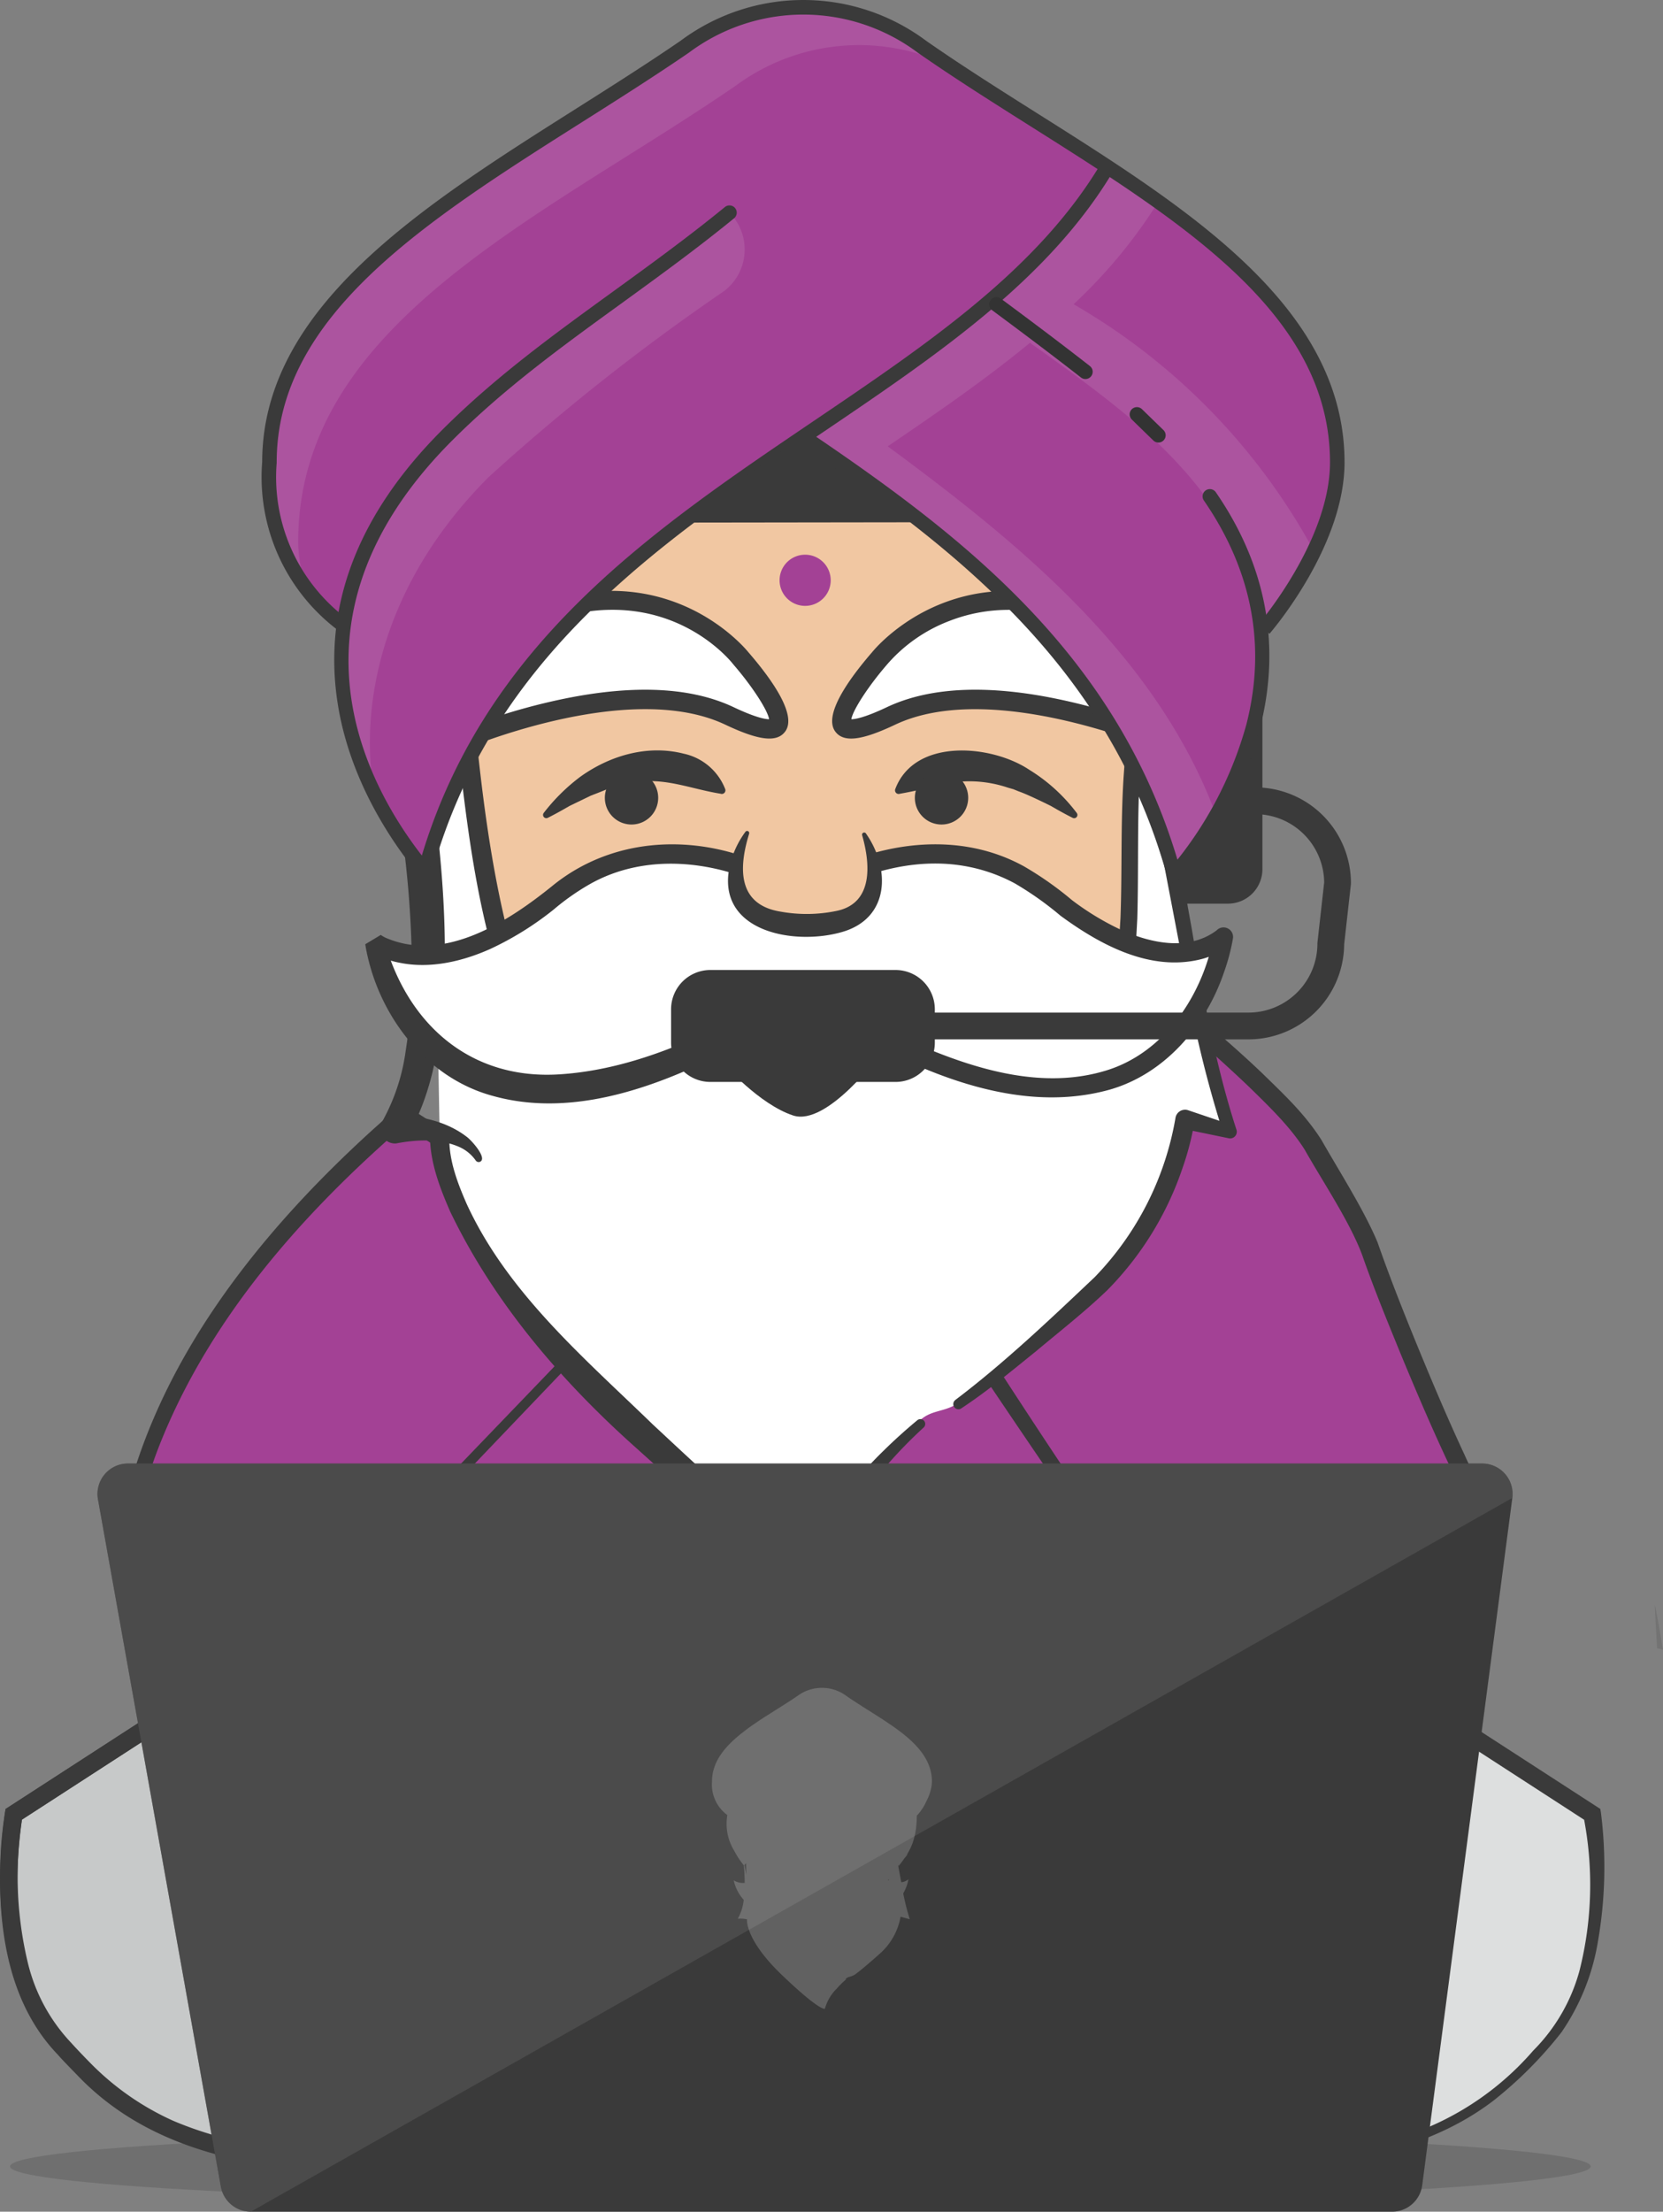 <svg xmlns="http://www.w3.org/2000/svg" xmlns:xlink="http://www.w3.org/1999/xlink" id="Gruppe_1102" data-name="Gruppe 1102" width="258.599" height="343.681" viewBox="0 0 258.599 343.681"><rect x="0" y="0" width="258.599" height="343.681" fill="#808080" stroke="none"/><defs><clipPath id="clip-path"><rect id="Rechteck_375" data-name="Rechteck 375" width="258.599" height="343.681" fill="none"></rect></clipPath><clipPath id="clip-path-3"><rect id="Rechteck_363" data-name="Rechteck 363" width="245.797" height="11.44" fill="none"></rect></clipPath><clipPath id="clip-path-4"><rect id="Rechteck_364" data-name="Rechteck 364" width="212.984" height="78.504" fill="none"></rect></clipPath><clipPath id="clip-path-5"><rect id="Rechteck_365" data-name="Rechteck 365" width="182.007" height="27.194" fill="none"></rect></clipPath><clipPath id="clip-path-6"><rect id="Rechteck_366" data-name="Rechteck 366" width="1.271" height="6.892" fill="none"></rect></clipPath><clipPath id="clip-path-7"><rect id="Rechteck_367" data-name="Rechteck 367" width="123.88" height="27.619" fill="none"></rect></clipPath><clipPath id="clip-path-8"><rect id="Rechteck_368" data-name="Rechteck 368" width="119.938" height="22.509" fill="none"></rect></clipPath><clipPath id="clip-path-9"><rect id="Rechteck_369" data-name="Rechteck 369" width="95.526" height="109.396" fill="none"></rect></clipPath><clipPath id="clip-path-10"><rect id="Rechteck_370" data-name="Rechteck 370" width="62.682" height="90.174" fill="none"></rect></clipPath><clipPath id="clip-path-11"><rect id="Rechteck_371" data-name="Rechteck 371" width="106.087" height="87.223" fill="none"></rect></clipPath><clipPath id="clip-path-12"><rect id="Rechteck_372" data-name="Rechteck 372" width="220.055" height="116.259" fill="none"></rect></clipPath><clipPath id="clip-path-13"><rect id="Rechteck_373" data-name="Rechteck 373" width="34.215" height="49.89" fill="none"></rect></clipPath></defs><g id="Gruppe_1101" data-name="Gruppe 1101" clip-path="url(#clip-path)"><g id="Gruppe_1100" data-name="Gruppe 1100"><g id="Gruppe_1099" data-name="Gruppe 1099" clip-path="url(#clip-path)"><g id="Gruppe_1068" data-name="Gruppe 1068" transform="translate(1.56 330.93)" opacity="0.13"><g id="Gruppe_1067" data-name="Gruppe 1067"><g id="Gruppe_1066" data-name="Gruppe 1066" clip-path="url(#clip-path-3)"><path id="Pfad_2908" data-name="Pfad 2908" d="M248.046,483c0-3.159-55.024-5.72-122.9-5.72S2.25,479.845,2.25,483s55.024,5.72,122.9,5.72,122.9-2.561,122.9-5.72" transform="translate(-2.25 -477.284)"></path></g></g></g><path id="Pfad_2909" data-name="Pfad 2909" d="M125.471,372.311h85.977L248.2,396.1s4.16,22.9-6.934,35.38-21.032,19.414-58.7,19.414H68.384c-37.673,0-47.611-6.934-58.7-19.414S2.746,396.1,2.746,396.1l36.748-23.786Z" transform="translate(-0.608 -114.165)" fill="#dddfdf"></path><g id="Gruppe_1071" data-name="Gruppe 1071" transform="translate(1.374 258.146)" opacity="0.1"><g id="Gruppe_1070" data-name="Gruppe 1070"><g id="Gruppe_1069" data-name="Gruppe 1069" clip-path="url(#clip-path-4)"><path id="Pfad_2910" data-name="Pfad 2910" d="M214.966,374.588l-3.518-2.278H39.494L2.746,396.1s-4.16,22.9,6.934,35.38C20.1,443.2,29.506,450.031,61.843,450.814Z" transform="translate(-1.982 -372.311)"></path></g></g></g><path id="Pfad_2911" data-name="Pfad 2911" d="M124.874,370.294c.395.175,86.04-.126,86.386,0l.345.222L248.352,394.3l.507.329.1.588a67.479,67.479,0,0,1-.488,20.134,34.833,34.833,0,0,1-5.661,14A62.82,62.82,0,0,1,232.192,440c-13.419,10.2-31.7,10.66-47.887,11.016-28.665.116-70.237.044-99.048.177-21.4-.388-50.058,2.608-67.954-10.863a61.3,61.3,0,0,1-7.428-6.83,30.24,30.24,0,0,1-5.943-8.331c-4.261-9.358-4.539-19.9-3.149-29.946l.1-.592L1.4,394.3l36.748-23.786.344-.223c.112-.116,86.165.084,86.386,0m0,2.773H38.9l.754-.223L2.9,396.632s.615-.926.61-.913c-1.394,9.378-1.239,19.614,2.678,28.393a27.483,27.483,0,0,0,5.444,7.754,59.015,59.015,0,0,0,7.069,6.629c12.992,9.96,30.993,10.373,46.753,10.756,28.643.177,70.238.171,99.033.212,16.4-.139,33.046.838,49.161-2.717a44.855,44.855,0,0,0,24.792-14.572,27.942,27.942,0,0,0,7.183-12.4,54.46,54.46,0,0,0,.608-24.053c0-.013.611.916.61.913L210.1,372.845l.754.223Z" transform="translate(-0.011 -113.535)" fill="#3a3a3a"></path><path id="Pfad_2912" data-name="Pfad 2912" d="M212.973,373.891a9.253,9.253,0,0,1-2.887-1.035c4.166.548-172.239.072-171.2.223l.752-.223L2.892,396.643l.61-.916a57.733,57.733,0,0,0,.851,22.923,27.379,27.379,0,0,0,6.68,12.3c.872.97,2.1,2.244,3.013,3.171A42.3,42.3,0,0,0,26.93,443.1c10.776,4.587,22.687,5.323,34.337,5.712.012,0-.652.145-.649.145,12.407-6.742,24.894-13.154,37.506-19.45,36.661-18.148,77.72-37.767,114.85-55.613m2.769.156c-43.929,22.5-90.012,46.818-134.318,68.23q-9.752,4.7-19.57,9.16l-.367.166-.287-.021c-17.464-.53-36.281-2.111-49.105-15.487-.927-.963-2.231-2.266-3.111-3.274-8-8.311-9.457-20.539-8.867-31.537a58.931,58.931,0,0,1,.754-6.638l.514-.333,36.748-23.786.344-.223c.937-.039,171.827.028,172.771,0a22.187,22.187,0,0,1,4.5,3.742" transform="translate(0 -113.546)" fill="#3a3a3a"></path><path id="Pfad_2913" data-name="Pfad 2913" d="M49.5,352.9s20.223,24.441,90.714,24.441S231.507,352.9,231.507,352.9l-43.681-53.562H91.449Z" transform="translate(-15.179 -91.789)" fill="#a34195"></path><g id="Gruppe_1074" data-name="Gruppe 1074" transform="translate(34.322 258.359)" opacity="0.2"><g id="Gruppe_1073" data-name="Gruppe 1073"><g id="Gruppe_1072" data-name="Gruppe 1072" clip-path="url(#clip-path-5)"><path id="Pfad_2914" data-name="Pfad 2914" d="M231.507,375.371s-20.8,24.441-91.295,24.441S49.5,375.371,49.5,375.371l2.156-2.753c6.781,5.928,30.792,22.34,88.556,22.34,57.708,0,82.115-16.377,89.069-22.319Z" transform="translate(-49.5 -372.618)"></path></g></g></g><path id="Pfad_2915" data-name="Pfad 2915" d="M71.239,249.234c-1.945,2.408-36.849,29-43.08,65.831-1.877,11.1,39.4,70.158,5.255,28.3-.714-.876,16.058,7.64,17.1,23.125s-.462,12.827,1.04,15.486S28.2,358.529,34.444,352.288,109.592,274.1,109.592,274.1L71.239,249.234h0" transform="translate(-8.616 -76.097)" fill="#a34195"></path><path id="Pfad_2916" data-name="Pfad 2916" d="M71.8,249.545a7.223,7.223,0,0,1-.584.6c-.272.243-1.2,1.1-1.5,1.36C54.7,264.685,41.085,280.259,33.4,298.886a75.936,75.936,0,0,0-4.444,14.945,8.762,8.762,0,0,0,.338,4.69c2.977,9.584,8.875,19.419,13.507,28.371,1.249,2.348,2.512,4.69,3.657,7.1a11.979,11.979,0,0,1,1.143,3.169,1.424,1.424,0,0,1-.419,1.229c-1.1.974-2.418-.309-3.169-1.012-1.946-1.882-3.666-3.924-5.418-5.955-1.959-2.284-4.015-4.8-5.931-7.133-.15-.17-.485-.6-.627-.77.085.372-.815-1.035.43-1.811.84-.187.551-.028.766-.049a2.73,2.73,0,0,1,.3.1A34.325,34.325,0,0,1,48.727,357.12a25.627,25.627,0,0,1,2.384,10.617c.238,3.911.288,7.934.164,11.872a1.46,1.46,0,0,0,.077.384l.1.223c.069.128.217.413.291.541l.08.141c.021.042.058.1.12.235a1,1,0,0,1,.095.517c-.241,1.213-1.643.829-1.342.808a1.55,1.55,0,0,1-.336-.194c-.132-.1-.225-.175-.321-.257a61.843,61.843,0,0,1-4.641-4.883c-2.335-2.678-4.56-5.448-6.637-8.34-2.62-3.871-9.561-13.315-5.411-17.708,10.5-10.713,35.216-36.45,45.9-47.528l14.662-15.243c4.84-5.125,9.958-9.985,14.166-15.716,0-.008.248,2.122.248,2.121L69.976,249.842,68.683,249l.968-1.192.434-.534.217-.267.108-.134.055-.067.027-.033.013-.017.007-.008,0,0,0,0c-.467-.379,4.074,3.29,2.152,1.737Zm-2.146-1.733.861-1.073,2.152,1.738,0,0,0,0-.006.008-.015.017-.026.034-.053.067-.107.135-.216.268-.431.537-.324-2.035,38.353,24.868,1.417.919-1.17,1.2c-5.545,4.452-10.183,9.773-15.1,14.827C78.67,306.4,52.84,333.426,36.449,350.422l-1.858,1.9c-1.573,1.787-.472,4.413.331,6.513a49.661,49.661,0,0,0,5.307,8.894A97.759,97.759,0,0,0,51.25,380.6c.071.061.148.123.2.157.012.015.064.032-.056-.022.34,0-.971-.361-1.211.781,0,.361.06.324.052.358l-.284-.5a3.811,3.811,0,0,1-.541-1.607,132.075,132.075,0,0,0-.474-14.5c-.614-5.958-3.836-11.3-8.069-15.461a31.891,31.891,0,0,0-8.138-5.952c.164-.031-.183.11.6-.062,1.179-.758.338-2.089.451-1.682l.209.256c3.045,3.694,6.57,8.01,9.794,11.534a19.169,19.169,0,0,0,2.748,2.623.581.581,0,0,0-.16-.036.948.948,0,0,0-.743.261.887.887,0,0,0-.281.517c-.953-2.787-3.04-6.358-4.556-9.29L35.8,338.635c-1.642-3.13-3.255-6.281-4.769-9.5a69.436,69.436,0,0,1-3.974-10,11.166,11.166,0,0,1-.4-5.731c4.6-24.8,21.008-45.57,39.255-62.174.883-.8,2.882-2.553,3.738-3.425" transform="translate(-8.107 -75.542)" fill="#3a3a3a"></path><path id="Pfad_2917" data-name="Pfad 2917" d="M269.64,248.033c3.8,6.495,7.875,13.1,9.014,16.641,1.885,5.869,14.689,37.44,17.462,39.607s-21.39,12.957-10.383,15.3,2.792,12.96,1.978,13.743c-28.616,27.5,3.512,4.948,2.472,20.433s-26.93,9.958-28.433,12.616,10.222-13.248,3.71-19.205c-10.863-9.938-52.032-73.059-52.032-73.059l36.854-45.418s15.561,12.85,19.358,19.345" transform="translate(-65.446 -70.125)" fill="#a34195"></path><path id="Pfad_2918" data-name="Pfad 2918" d="M270.18,246.406c2.735,4.813,6.571,10.785,8.71,15.877,1.93,5.54,4.212,11.264,6.437,16.685,2.268,5.5,4.592,10.99,7.1,16.356a53.064,53.064,0,0,0,3.538,6.669,1.909,1.909,0,0,0,.377.417c1.438,1.323.157,3.176-.985,4.114-1.738,1.545-3.653,2.8-5.49,4.138a44.575,44.575,0,0,0-5.078,4.037,4.667,4.667,0,0,0-1.346,1.9c.09.311,1.2.667,1.792.782,6.2,1.2,8.285,5.839,5.62,11.4a16.934,16.934,0,0,1-4.208,5.781c-2.631,2.548-5.346,5.211-7.741,7.923a18.078,18.078,0,0,0-2.439,3.307c-.123.232-.155.5-.148.389a.557.557,0,0,0-.166-.305c-.081-.063-.068-.037,0-.019a3.229,3.229,0,0,0,.769.079c4.112-.006,9.645-1.74,12.677,2.248,1.49,2.29,1.2,5.064.561,7.544a11.615,11.615,0,0,1-6.41,7.219c-5.708,2.657-12,2.567-18.043,2.8a14.587,14.587,0,0,0-3.832.449.4.4,0,0,0,.055-.055l.035-.046c.049-.085-.03.053-.034.063s-.017.034,0,0c0-.032.021.049.068-.34-1.272-2.39-2.168-.359-1.853-.9,2.78-3.956,8.294-13.818,3.621-18a73.255,73.255,0,0,1-5.99-6.856c-9.2-11.789-17.656-24.134-26.133-36.426-6.2-8.924-14.552-21.39-20.691-30.488l.637-.786,36.854-45.417.866-1.089,1.094.893c3.581,2.922,7.038,5.937,10.39,9.118,3.409,3.328,6.756,6.409,9.383,10.537m-2.6,1.517c-2.277-3.616-5.7-6.883-8.815-9.923-3.282-3.12-6.69-6.169-10.129-9.111l1.959-.2-36.853,45.418s.081-1.644.086-1.629c12.869,20.065,26.033,39.991,40.192,59.173,3.542,4.661,7.122,9.563,11.243,13.659a7.493,7.493,0,0,1,1.614,2.029c2.864,5.6-1.755,14.773-5.218,19.28.292-.521-.677,1.573-1.946-.883a1.174,1.174,0,0,1,.112-.472,2.594,2.594,0,0,1,.347-.587,3.321,3.321,0,0,1,1.932-.928,26.241,26.241,0,0,1,3.512-.311c5.763-.24,11.861-.19,17.083-2.639a9.161,9.161,0,0,0,5.122-5.744c.561-2.16.906-5.417-1.463-6.456-3.338-1.417-7.323.362-10.907-.315-3.029-.985-1.211-4.119.051-5.679a107.974,107.974,0,0,1,9.317-9.923c.268-.257.95-.925,1.209-1.173a16.711,16.711,0,0,0,2.413-3.825c1.478-3.117,1.314-6.153-2.323-7.268a31.415,31.415,0,0,1-3.344-1c-6.005-3.333,2.623-8.835,5.474-11,2.013-1.56,4.364-2.852,5.962-4.788a.68.68,0,0,0,.012.492.869.869,0,0,0,.229.361c-2-2.059-3.214-5.308-4.585-7.955-2.56-5.441-4.9-10.941-7.2-16.468-2.084-5.1-4.326-10.525-6.14-15.739-1.905-5.154-6.206-11.535-8.949-16.4" transform="translate(-64.688 -69.257)" fill="#3a3a3a"></path><g id="Gruppe_1077" data-name="Gruppe 1077" transform="translate(257.328 249.452)" opacity="0.1"><g id="Gruppe_1076" data-name="Gruppe 1076"><g id="Gruppe_1075" data-name="Gruppe 1075" clip-path="url(#clip-path-6)"><path id="Pfad_2919" data-name="Pfad 2919" d="M372.4,366.665s-1.271-7.54-1.271-6.847.357,6.623.357,6.623Z" transform="translate(-371.132 -359.773)"></path></g></g></g><g id="Gruppe_1080" data-name="Gruppe 1080" transform="translate(62.923 267.265)" opacity="0.2"><g id="Gruppe_1079" data-name="Gruppe 1079"><g id="Gruppe_1078" data-name="Gruppe 1078" clip-path="url(#clip-path-7)"><path id="Pfad_2920" data-name="Pfad 2920" d="M152.691,401.1c0-9.224,7.31-12.268,9.638-12.363s38.311-.476,39.385-.856,4.923-2.758,9.4-2.378,3.581,5.326,3.133,7.7-6.982,5.706-11.458,7.323-44.577,12.553-50.1,12.553-45.621-10.936-50.1-12.553-11.01-4.945-11.458-7.323-1.342-7.322,3.133-7.7,8.324,2,9.4,2.378,37.058.761,39.385.856,9.638,3.138,9.638,12.363" transform="translate(-90.751 -385.463)"></path></g></g></g><path id="Pfad_2921" data-name="Pfad 2921" d="M153.561,403.243a10.952,10.952,0,0,1,9.331-11.267c2.253-.087,37.095-.433,38.135-.78s4.767-2.513,9.1-2.167,3.467,4.854,3.033,7.02-6.76,5.2-11.094,6.674-43.162,11.44-48.506,11.44-44.173-9.967-48.506-11.44-10.66-4.507-11.094-6.674-1.3-6.674,3.033-7.02,8.06,1.82,9.1,2.167,35.881.693,38.135.78a10.952,10.952,0,0,1,9.331,11.267" transform="translate(-28.697 -119.28)" fill="#f7d1a4"></path><g id="Gruppe_1083" data-name="Gruppe 1083" transform="translate(64.893 272.374)" opacity="0.1"><g id="Gruppe_1082" data-name="Gruppe 1082"><g id="Gruppe_1081" data-name="Gruppe 1081" clip-path="url(#clip-path-8)"><path id="Pfad_2922" data-name="Pfad 2922" d="M203.368,398.036c-9.014,3-44.028,12.6-49.864,12.6s-40.85-9.592-49.864-12.6a33.128,33.128,0,0,1-9.918-5.128,11.244,11.244,0,0,0,.239,4.319c.433,2.167,6.76,5.2,11.094,6.674s43.162,11.44,48.507,11.44,44.173-9.967,48.506-11.44,10.66-4.507,11.094-6.674a11.028,11.028,0,0,0,.22-4.4,33,33,0,0,1-10.014,5.2" transform="translate(-93.593 -392.832)"></path></g></g></g><path id="Pfad_2923" data-name="Pfad 2923" d="M260.365,186.383h8.779a5.357,5.357,0,0,0,5.358-5.357V155.246a5.358,5.358,0,0,0-5.358-5.358h-8.779a5.358,5.358,0,0,0-5.358,5.358v25.781a5.357,5.357,0,0,0,5.358,5.357" transform="translate(-78.195 -45.962)" fill="#3a3a3a"></path><path id="Pfad_2924" data-name="Pfad 2924" d="M113.139,179.05a340.065,340.065,0,0,1,101.461,0l-50.73,55.379Z" transform="translate(-34.693 -53.737)" fill="#fff" fill-rule="evenodd"></path><path id="Pfad_2925" data-name="Pfad 2925" d="M163.269,235.14l-52.088-56.862,1.256-.19a342.256,342.256,0,0,1,101.662,0l1.26.187Zm-49.371-55.9,49.371,53.895,49.367-53.892a341.079,341.079,0,0,0-98.738,0" transform="translate(-34.092 -53.445)" fill="#1d1d1b"></path><path id="Pfad_2926" data-name="Pfad 2926" d="M157.282,207.109c-1.54,0-27.417,0-46.825-21.065s-5.853-53.435-5.853-53.435,26.185-26.46,52.678-24.662c26.493-1.8,52.677,24.662,52.677,24.662s8.9,34.4-10.509,55.466-40.628,19.034-42.168,19.033" transform="translate(-30.664 -33.074)" fill="#f1c7a2" fill-rule="evenodd"></path><path id="Pfad_2927" data-name="Pfad 2927" d="M98.192,229.7s-1.308,14.847,26.577,41.486c28.7,27.422,32.193,25.274,32.193,25.274s.942-6.105,8.851-15.121a77.148,77.148,0,0,1,7.153-7.1c2.861-2.511,5.945-.013,10.192-7.868,17.532-32.424,27.884-41.216,27.884-41.216l6.971,1.891a173.863,173.863,0,0,1-5.991-25.39l-1.3-26.85s-4.011,34.49-12.1,39.761-23.256-11.555-42.889-16.79c0,0-33.25,25.255-41.976,15.221s-9.226-37.272-9.226-37.272l-7.249,4.146" transform="translate(-29.828 -53.602)" fill="#fff" fill-rule="evenodd"></path><path id="Pfad_2928" data-name="Pfad 2928" d="M176.942,269.072c4.894-3.181,18.274-15.058,20.8-17.375a48.487,48.487,0,0,0,14.5-26.9l6.971,1.89A173.73,173.73,0,0,1,213.22,201.3l-3.06-16.476s-5.754-19.526-6.127-14.606c-1.5,19.725,2.9,41.774-11.267,45.828-9.285,2.657-16.211-13.39-35.845-18.626,0,0-35.58,26.319-44.306,16.284s-12.051-47.87-12.051-47.87L91.2,179.391" transform="translate(-27.964 -50.85)" fill="#fff" fill-rule="evenodd"></path><path id="Pfad_2929" data-name="Pfad 2929" d="M175.842,267.742c7.624-5.76,14.738-12.528,21.671-19.082a46.918,46.918,0,0,0,12.571-24.734,1.512,1.512,0,0,1,1.884-1.245L218.822,225l-1.281,1.358a180.661,180.661,0,0,1-6.242-26.2c-.637-3.348-2.357-12.315-3.015-15.774-1.323-4.088-2.885-9.785-4.934-14.092a3.516,3.516,0,0,0-.309-.505c-.01-.014-.02-.017.032.026a.942.942,0,0,0,.72.191,1.066,1.066,0,0,0,.814-.517c-.51,7.3-.229,15.72-.458,23.463-.367,6.948-.659,14.7-5.64,20.175-2.649,2.7-6.688,4.572-10.5,3.709-3.6-.843-6.533-3.3-9.28-5.441-6.888-5.724-14.118-11-22.857-13.182,0,0,1.283-.244,1.282-.245-3.412,2.479-6.869,4.784-10.421,7-7.2,4.4-14.517,8.612-22.742,10.95-8.642,2.157-12.967.887-16.637-7.653-5.577-13.618-7.312-28.455-8.95-42.965l2.737.723-9.369,13.562a1.5,1.5,0,1,1-2.476-1.711l9.369-13.562a1.511,1.511,0,0,1,2.735.7c1.265,12.221,2.994,24.589,6.583,36.356,1.224,3.531,3.393,10.526,6.979,11.962,8.059,2.539,23.112-6.659,30.18-10.919,3.481-2.174,6.926-4.474,10.223-6.869a1.486,1.486,0,0,1,1.284-.244c9.063,2.3,16.9,7.984,23.857,13.878,5.5,4.481,10.008,7.737,16.049,2.059,4.392-4.882,4.585-11.979,4.981-18.386.274-7.322.007-14.79.5-22.149l.061-.859.033-.441a4.027,4.027,0,0,1,.1-.617,2.147,2.147,0,0,1,.187-.492,1.53,1.53,0,0,1,.313-.407,1.418,1.418,0,0,1,.814-.372,1.454,1.454,0,0,1,.752.127,3.154,3.154,0,0,1,1.275,1.484,66.165,66.165,0,0,1,3.082,8.149c.716,2.214,1.419,4.422,2.061,6.66l1.9,10.558c1.788,10.463,3.653,21.1,6.941,31.2a1.038,1.038,0,0,1-1.281,1.358l-7.088-1.46,1.887-1.263a43.262,43.262,0,0,1-1.876,7.332,49.571,49.571,0,0,1-11.683,18.99c-3.488,3.352-7.441,6.441-11.135,9.538-3.823,3.079-7.529,6.182-11.662,8.9a.8.8,0,0,1-.869-1.337" transform="translate(-27.299 -50.188)" fill="#3a3a3a"></path><path id="Pfad_2930" data-name="Pfad 2930" d="M98.593,254.875s-1.308,14.847,26.576,41.486c28.7,27.422,32.193,25.274,32.193,25.274s.942-6.105,8.851-15.121c1.062-1.211,2.251-2.475,3.579-3.784q1.64-1.615,3.574-3.318" transform="translate(-30.229 -78.155)" fill="#fff" fill-rule="evenodd"></path><path id="Pfad_2931" data-name="Pfad 2931" d="M99.434,254.3c-.025,3.564,1.3,7.009,2.719,10.256,6.355,13.79,18.2,23.843,28.923,34.237,6.889,6.4,13.748,12.958,21.392,18.439a16.435,16.435,0,0,0,3.992,2.214,1.373,1.373,0,0,0-.54.2s-.7,1.052-.7,1.053a25.05,25.05,0,0,1,2.933-6.821,56.023,56.023,0,0,1,8.856-11.036c1.67-1.645,3.413-3.208,5.208-4.7a.75.75,0,0,1,.989,1.127,70.786,70.786,0,0,0-9.167,10.161,36.813,36.813,0,0,0-5.5,10.287c-.336.85-.191,1.987-1.037,2.486a1.9,1.9,0,0,1-.867.27c-6.524-.17-23.182-15.6-28.588-20.426-11.468-10.283-21.75-22.345-28.467-36.322-1.613-3.695-3.133-7.628-3.145-11.741a1.507,1.507,0,1,1,3,.318" transform="translate(-29.572 -77.449)" fill="#3a3a3a"></path><path id="Pfad_2932" data-name="Pfad 2932" d="M93.779,180.289c1.839,14.545,3.538,38.169-4.372,50.913l-2.122-3.446c4.006.166,8.124.921,11.381,3.4.722.487,3.353,3.391,2.118,3.93a.555.555,0,0,1-.656-.2,6.183,6.183,0,0,0-2.52-2.089c-3.031-1.354-6.681-1.181-9.877-.563a2.285,2.285,0,0,1-2.122-3.446,31.155,31.155,0,0,0,3.63-10.986c1.272-8.006,1.082-16.3.451-24.411-.338-4.1-.818-8.266-1.472-12.257a2.812,2.812,0,1,1,5.56-.844" transform="translate(-26.148 -54.548)" fill="#3a3a3a"></path><path id="Pfad_2933" data-name="Pfad 2933" d="M162.3,232.658s5.5,6.3,10.794,8.044,13.607-9.566,13.877-9.921-7.844-5.43-9.788-9.587-4.424,1.609-4.424,1.609Z" transform="translate(-49.768 -67.365)" fill="#3a3a3a" fill-rule="evenodd"></path><path id="Pfad_2934" data-name="Pfad 2934" d="M150.646,197.962s20.469-14.858,38.612,0,26.75,6.367,26.75,6.367-6.75,46.219-65.037,8.77h-.649c-58.287,37.449-66.264-7.951-66.264-7.951s9.833,7.672,27.976-7.186,38.612,0,38.612,0" transform="translate(-25.776 -58.678)" fill="#fff"></path><path id="Pfad_2935" data-name="Pfad 2935" d="M149.107,196.089c10.171-6.877,24.131-9.587,35.268-3.427a52.258,52.258,0,0,1,7.437,5.234,42.2,42.2,0,0,0,7.311,4.469c4.727,2.2,10.744,3.555,15.173.239a1.486,1.486,0,0,1,2.545,1.288,31.757,31.757,0,0,1-1.357,5.131c-2.8,8.317-9.14,15.84-17.791,18.321-16.664,4.652-34.461-5.091-48.191-13.632l.813.239h-.649l.813-.239a111.091,111.091,0,0,1-17.757,10.267c-9.568,4.259-20.478,7.252-30.9,4.359C92.014,225.725,84.913,217,82.475,207.415a26.286,26.286,0,0,1-.555-2.662l2.407-1.447c.027.021.2.134.313.2q.2.115.412.224c9.14,3.994,19.111-2.491,26.1-8.16,8.944-7.192,20.939-7.988,31.38-3.809a40.7,40.7,0,0,1,8.347,4.328,1.505,1.505,0,1,1-1.768,2.436,33.325,33.325,0,0,0-3.686-2.177c-8.832-4.634-19.985-5.96-28.859-.777a36.921,36.921,0,0,0-5.333,3.775,48.328,48.328,0,0,1-9.871,6.138c-4.31,1.927-9.308,3.117-14.088,2.146a12.7,12.7,0,0,1-4.792-1.95l2.407-1.447c3.639,13.053,13.479,21.7,27.431,20.722,13.039-.888,25.258-7.314,36.537-13.776a2.517,2.517,0,0,1,1.462-.239,1.5,1.5,0,0,1,.813.239,123.925,123.925,0,0,0,17.427,9.469c8.893,3.748,18.828,6.584,28.259,3.817,9.329-2.686,15.351-11.8,17.048-21.008l2.545,1.288A11.081,11.081,0,0,1,211.8,207.1c-7.906,1.931-15.648-2.292-21.781-6.788a50.39,50.39,0,0,0-7.065-5,25.673,25.673,0,0,0-7.907-2.726c-7.005-1.2-14.275.573-20.543,3.791a33.045,33.045,0,0,0-3.674,2.179,1.5,1.5,0,0,1-1.72-2.469" transform="translate(-25.12 -58.023)" fill="#3a3a3a"></path><path id="Pfad_2936" data-name="Pfad 2936" d="M101.588,156.762s26.879-11.881,43-4.252c16.157,7.648,1.783-8.936,1.783-8.936s-14.318-18.583-40.517-2.437" transform="translate(-31.151 -41.256)" fill="#fff" fill-rule="evenodd"></path><path id="Pfad_2937" data-name="Pfad 2937" d="M100.924,157.617a1.505,1.505,0,0,1-.609-2.882,96.385,96.385,0,0,1,15.724-5.077c11.931-2.753,21.528-2.47,28.526.841,3.5,1.655,4.977,1.873,5.516,1.873h0c-.2-1.373-2.628-5.128-5.516-8.464-.019-.022-.037-.044-.055-.067-.552-.71-13.859-17.28-38.535-2.074a1.5,1.5,0,0,1-1.579-2.563c26.362-16.244,41.573,1.663,42.458,2.75,3.672,4.239,7.635,9.817,5.708,12.354-1.295,1.706-4.072,1.379-9.288-1.09-15.318-7.251-41.483,4.151-41.746,4.268a1.5,1.5,0,0,1-.607.129" transform="translate(-30.485 -40.607)" fill="#3a3a3a"></path><path id="Pfad_2938" data-name="Pfad 2938" d="M200.753,174.22c3-8.026,14.981-6.941,20.851-3.024a26.777,26.777,0,0,1,7.373,6.7.508.508,0,0,1-.624.772c-1.179-.588-2.3-1.218-3.388-1.85-1.161-.578-3.822-1.867-5.007-2.265l-.825-.336-.847-.243a18.824,18.824,0,0,0-10.687-.4c-2.093.523-3.845.944-6.126,1.349a.563.563,0,0,1-.72-.7" transform="translate(-61.549 -51.577)" fill="#3a3a3a"></path><path id="Pfad_2939" data-name="Pfad 2939" d="M149.408,174.911c-4.666-.74-8.7-2.589-13.461-1.742l-1.681.3c-.553.165-1.98.584-2.518.736-.8.334-1.688.683-2.506.993l-3.327,1.609c-1.091.632-2.208,1.261-3.387,1.849a.508.508,0,0,1-.625-.771,29.62,29.62,0,0,1,5.656-5.592c4.6-3.305,10.448-5.039,16.094-3.61a8.939,8.939,0,0,1,6.474,5.532.563.563,0,0,1-.72.7" transform="translate(-37.347 -51.57)" fill="#3a3a3a"></path><path id="Pfad_2940" data-name="Pfad 2940" d="M239.429,156.762s-26.88-11.881-43-4.252c-16.157,7.648-1.783-8.936-1.783-8.936s14.318-18.583,40.516-2.437" transform="translate(-57.88 -41.256)" fill="#fff" fill-rule="evenodd"></path><path id="Pfad_2941" data-name="Pfad 2941" d="M238.776,157.617a1.5,1.5,0,0,1-.607-.129c-.263-.116-26.443-11.511-41.747-4.268-5.216,2.47-7.992,2.795-9.287,1.09-1.927-2.538,2.036-8.115,5.709-12.354.886-1.091,16.1-18.995,42.457-2.75a1.5,1.5,0,0,1-1.579,2.563c-10.445-6.438-20.119-8.024-28.755-4.712a24.191,24.191,0,0,0-9.78,6.786c-.018.023-.036.045-.055.067-2.889,3.336-5.318,7.091-5.516,8.464h0c.539,0,2.02-.218,5.516-1.873,7-3.311,16.6-3.6,28.526-.841a96.375,96.375,0,0,1,15.725,5.077,1.505,1.505,0,0,1-.609,2.882" transform="translate(-57.229 -40.607)" fill="#3a3a3a"></path><path id="Pfad_2942" data-name="Pfad 2942" d="M161.9,7.784a31,31,0,0,0-36.9,0C96.448,27.341,60.424,42.793,60.424,75.08,60.992,83.355,65.241,92.923,72,97.728c-3.275,16.328,6.273,29.566,12.085,37.084a116.325,116.325,0,0,1,43.266-55.119h32.61c19.834,11.577,34.074,38.434,40.761,55.684,6.089-5.12,14.355-15.618,14.355-37.112,5.686-5.625,11.206-17.912,11.442-25.906C226.475,43.208,189.9,27.3,161.9,7.784" transform="translate(-18.528 -0.52)" fill="#a34195"></path><g id="Gruppe_1086" data-name="Gruppe 1086" transform="translate(108.823 25.945)" opacity="0.1" style="isolation: isolate"><g id="Gruppe_1085" data-name="Gruppe 1085"><g id="Gruppe_1084" data-name="Gruppe 1084" clip-path="url(#clip-path-9)"><path id="Pfad_2943" data-name="Pfad 2943" d="M215.076,58.754A79.739,79.739,0,0,0,228.26,42.815c-2.537-1.8-5.212-3.6-7.933-5.4C207,59.79,180.52,73.119,156.951,90.647H171.8q4.043-2.838,8.116-5.586l1.525,1.136c20.8,15.268,40.392,33.22,48.88,60.618a76.809,76.809,0,0,0,7.116-8.128c-9.279-25.573-31.354-43.162-51.265-57.86,7.74-5.245,15.292-10.459,22.119-16.084,16.3,11.618,32.055,22.693,36.385,44.476,0-1.845,2.171-2.705,2.171-4.689a32.27,32.27,0,0,0,5.627-7.38,98.479,98.479,0,0,0-37.4-38.4" transform="translate(-156.95 -37.419)" fill="#fff"></path></g></g></g><g id="Gruppe_1089" data-name="Gruppe 1089" transform="translate(53.116 33.048)" opacity="0.1" style="isolation: isolate"><g id="Gruppe_1088" data-name="Gruppe 1088"><g id="Gruppe_1087" data-name="Gruppe 1087" clip-path="url(#clip-path-10)"><path id="Pfad_2944" data-name="Pfad 2944" d="M136.926,47.664c-15.083,12.315-30.719,21.4-43.911,34.594-21.4,21.4-17.989,42.02-11.347,55.58-2.4-13.837,1.384-32.657,17.8-49.077A337.819,337.819,0,0,1,136.1,59.841a8.118,8.118,0,0,0,1.526-11.378,7.944,7.944,0,0,0-.7-.8" transform="translate(-76.607 -47.664)" fill="#fff"></path></g></g></g><g id="Gruppe_1092" data-name="Gruppe 1092" transform="translate(41.896 1.175)" opacity="0.1" style="isolation: isolate"><g id="Gruppe_1091" data-name="Gruppe 1091"><g id="Gruppe_1090" data-name="Gruppe 1090" clip-path="url(#clip-path-11)"><path id="Pfad_2945" data-name="Pfad 2945" d="M64.9,84.721c0-33.994,37.961-50.276,67.988-70.848a32.287,32.287,0,0,1,33.625-2.952c-1.568-1.015-3.09-2.076-4.612-3.137a31,31,0,0,0-36.9,0C96.448,27.341,60.424,42.793,60.424,75.08a23.62,23.62,0,0,0,4.935,13.838,21.789,21.789,0,0,1-.461-4.2" transform="translate(-60.424 -1.695)" fill="#fff"></path></g></g></g><path id="Pfad_2946" data-name="Pfad 2946" d="M94.85,147.319a1.143,1.143,0,0,1-.3-.042,1.127,1.127,0,0,1-.785-1.389c9.541-34.349,35.946-52.207,61.482-69.479C173.2,64.265,190.16,52.8,199.967,36.342a1.129,1.129,0,0,1,1.939,1.155c-10.065,16.886-27.228,28.494-45.4,40.783-25.2,17.042-51.253,34.665-60.573,68.213a1.129,1.129,0,0,1-1.086.826" transform="translate(-28.739 -10.975)" fill="#3a3a3a"></path><path id="Pfad_2947" data-name="Pfad 2947" d="M215.391,98.484l-1.708-1.476c.111-.128,11.12-13.014,11.12-25.168,0-22.833-22.608-37.1-46.544-52.205-5.858-3.7-11.915-7.518-17.547-11.444a29.718,29.718,0,0,0-35.584-.019c-5.348,3.664-10.993,7.236-16.452,10.69C84.164,34.37,61.011,49.019,61.011,71.839c0,.032,0,.063,0,.095A27.49,27.49,0,0,0,72.125,96.3L70.794,98.12a29.763,29.763,0,0,1-12.04-26.328c.033-24.036,24.781-39.7,48.716-54.838,5.441-3.444,11.069-7,16.349-10.62a31.933,31.933,0,0,1,38.21.024c5.564,3.877,11.6,7.685,17.435,11.367,23.4,14.766,47.6,30.036,47.6,54.114,0,13-11.194,26.094-11.67,26.644" transform="translate(-17.986 0)" fill="#3a3a3a"></path><path id="Pfad_2948" data-name="Pfad 2948" d="M171.6,97.557l-19.381,13.566,38.687-.052Z" transform="translate(-46.675 -29.915)" fill="#3a3a3a"></path><path id="Pfad_2949" data-name="Pfad 2949" d="M88.959,150.46a1.127,1.127,0,0,1-.869-.408c-3.937-4.747-10.816-14.57-12.655-27.025-2.2-14.911,3.276-29.064,16.278-42.067,8.218-8.218,17.193-14.721,26.694-21.606,5.686-4.121,11.567-8.382,17.3-13.064a1.128,1.128,0,1,1,1.427,1.748c-5.784,4.723-11.691,9-17.4,13.143C110.3,68.013,101.4,74.465,93.309,82.556,64.561,111.3,81.3,138.327,89.827,148.611a1.129,1.129,0,0,1-.868,1.849" transform="translate(-22.986 -14.116)" fill="#3a3a3a"></path><path id="Pfad_2950" data-name="Pfad 2950" d="M262.84,170.693a1.129,1.129,0,0,1-.859-1.86A58.975,58.975,0,0,0,274.057,146.2c3.135-12.216.908-23.945-6.622-34.861a1.129,1.129,0,0,1,1.858-1.281c18.965,27.493.514,53.059-5.593,60.241a1.128,1.128,0,0,1-.861.4" transform="translate(-80.251 -33.597)" fill="#3a3a3a"></path><path id="Pfad_2951" data-name="Pfad 2951" d="M257.829,96.758a1.125,1.125,0,0,1-.787-.32l-3.321-3.228a1.129,1.129,0,1,1,1.574-1.618l3.321,3.228a1.129,1.129,0,0,1-.787,1.938" transform="translate(-77.696 -27.988)" fill="#333"></path><path id="Pfad_2952" data-name="Pfad 2952" d="M236.812,79.32a1.118,1.118,0,0,1-.693-.239c-3.976-3.1-8.237-6.326-13.814-10.453a1.128,1.128,0,1,1,1.342-1.815c5.593,4.139,9.868,7.374,13.86,10.488a1.129,1.129,0,0,1-.695,2.018" transform="translate(-68.027 -20.42)" fill="#333"></path><path id="Pfad_2953" data-name="Pfad 2953" d="M237.614,166.617a1.129,1.129,0,0,1-1.086-.826c-8.985-32.365-32.8-50.714-56.429-66.735a1.128,1.128,0,0,1,1.266-1.868c23.973,16.256,48.148,34.9,57.337,68a1.127,1.127,0,0,1-.785,1.389,1.144,1.144,0,0,1-.3.042" transform="translate(-55.073 -29.742)" fill="#3a3a3a"></path><path id="Pfad_2954" data-name="Pfad 2954" d="M166.806,186.644s-7.712,14.056,8.884,14.375c16.635.32,9.273-14.123,9.273-14.123" transform="translate(-50.6 -57.232)" fill="#f1c7a2" fill-rule="evenodd"></path><path id="Pfad_2955" data-name="Pfad 2955" d="M166.554,186.674c-1.675,5.424-1.76,11.038,4.927,12.1a22.808,22.808,0,0,0,8.656-.114c5.72-1.17,5.29-7.207,4-11.746a.33.33,0,0,1,.58-.3c3.825,5.457,3.714,13.134-3.639,15.3-7.553,2.217-19.858-.053-17.514-10.364a14.426,14.426,0,0,1,2.422-5.193.327.327,0,0,1,.566.311" transform="translate(-50.066 -57.107)" fill="#3a3a3a"></path><path id="Pfad_2956" data-name="Pfad 2956" d="M182.788,128.294a3.976,3.976,0,1,1-3.976-3.976,3.976,3.976,0,0,1,3.976,3.976" transform="translate(-53.612 -38.121)" fill="#a34195" fill-rule="evenodd"></path><path id="Pfad_2957" data-name="Pfad 2957" d="M143.946,176.973a4.147,4.147,0,1,1-4.147-4.147,4.147,4.147,0,0,1,4.147,4.147" transform="translate(-41.596 -52.995)" fill="#3a3a3a" fill-rule="evenodd"></path><path id="Pfad_2958" data-name="Pfad 2958" d="M213.472,176.973a4.147,4.147,0,1,1-4.147-4.147,4.147,4.147,0,0,1,4.147,4.147" transform="translate(-62.916 -52.995)" fill="#3a3a3a" fill-rule="evenodd"></path><path id="Pfad_2959" data-name="Pfad 2959" d="M250.208,215.622H182.822v-4.16h67.386a10.723,10.723,0,0,0,10.711-10.711l.013-.232,1.041-9.29a10.724,10.724,0,0,0-10.71-10.6h-1.268v-4.16h1.268a14.888,14.888,0,0,1,14.871,14.871l-.013.232-1.042,9.3a14.887,14.887,0,0,1-14.871,14.751" transform="translate(-56.06 -54.112)" fill="#3a3a3a"></path><path id="Pfad_2960" data-name="Pfad 2960" d="M185.413,234.788h-28.8a6.107,6.107,0,0,1-6.106-6.107V223.5a6.106,6.106,0,0,1,6.106-6.106h28.8a6.107,6.107,0,0,1,6.107,6.106v5.181a6.107,6.107,0,0,1-6.107,6.107" transform="translate(-46.153 -66.662)" fill="#3a3a3a"></path><path id="Pfad_2961" data-name="Pfad 2961" d="M223.167,444.259H45.7a4.731,4.731,0,0,1-4.657-3.9l-19.109-106.8A4.731,4.731,0,0,1,26.59,328H237.181a4.731,4.731,0,0,1,4.691,5.346l-14.013,106.8a4.732,4.732,0,0,1-4.691,4.116" transform="translate(-6.702 -100.578)" fill="#3a3a3a"></path><g id="Gruppe_1095" data-name="Gruppe 1095" transform="translate(15.155 227.423)" opacity="0.45"><g id="Gruppe_1094" data-name="Gruppe 1094"><g id="Gruppe_1093" data-name="Gruppe 1093" clip-path="url(#clip-path-12)"><path id="Pfad_2962" data-name="Pfad 2962" d="M45.7,444.259a4.731,4.731,0,0,1-4.657-3.9l-19.109-106.8A4.731,4.731,0,0,1,26.59,328H237.181a4.731,4.731,0,0,1,4.691,5.346" transform="translate(-21.857 -328.001)" fill="#606060"></path></g></g></g><g id="Gruppe_1098" data-name="Gruppe 1098" transform="translate(110.709 262.28)" opacity="0.2"><g id="Gruppe_1097" data-name="Gruppe 1097"><g id="Gruppe_1096" data-name="Gruppe 1096" clip-path="url(#clip-path-13)"><path id="Pfad_2963" data-name="Pfad 2963" d="M193.131,395.662a7.138,7.138,0,0,0,.731-2.517c0-.015,0-.028,0-.042s0-.033,0-.048c.006-.08.013-.159.016-.235a6.939,6.939,0,0,0-.571-2.746c-.913-2.158-2.852-3.938-5.164-5.591l-.009-.006c-2.1-1.5-4.5-2.9-6.722-4.38l-.024-.016q-.411-.275-.813-.555a6.38,6.38,0,0,0-7.6,0c-2.724,1.866-5.778,3.55-8.271,5.482-2.887,2.2-5.023,4.632-5.023,7.812a5.857,5.857,0,0,0,2.108,5.007c.089.076.181.148.275.215v0a7.949,7.949,0,0,0,1.069,5.546,12.771,12.771,0,0,0,1.495,2.262c.071.775.132,1.729.135,2.731a2.7,2.7,0,0,1-1.708-.4,6.63,6.63,0,0,0,1.554,3.031,7.461,7.461,0,0,1-.92,2.934,4.878,4.878,0,0,1,1.441.1v.031a1.179,1.179,0,0,0,0,.136c-.01.174-.1,3.21,5.472,8.532,5.91,5.645,6.628,5.2,6.628,5.2a7.059,7.059,0,0,1,1.822-3.113q.328-.373.736-.779.338-.333.736-.683l-.087-.051.087-.077c.361-.317.741-.246,1.181-.518l.021.021c1.007-.655,3.761-3.1,4.282-3.577A9.986,9.986,0,0,0,189,413.839l1.435.39a35.331,35.331,0,0,1-1.021-4.02,6.829,6.829,0,0,0,.813-2.194,2.089,2.089,0,0,1-1.12.467l-.467-2.512,0,.006c0-.011-.006-.021-.009-.031l-.018-.1.058-.057-.021.228a13.262,13.262,0,0,0,.908-1.2c.19-.225.361-.438.476-.6l-.026-.068a9.248,9.248,0,0,0,1.269-3.28,9,9,0,0,0,.164-1.1,15.381,15.381,0,0,0,.083-1.622,8.437,8.437,0,0,0,1.578-2.439c.008-.016.019-.031.028-.046l0-.006m-5.955,12.31c0,.076-.01.153-.015.228l-.087-.035c.035-.064.069-.128.1-.193m-22.45-2.274,0,.015v0Zm.012.1.242-.249.033,1.79Z" transform="translate(-159.67 -378.273)" fill="#fff" fill-rule="evenodd"></path></g></g></g></g></g></g></svg>